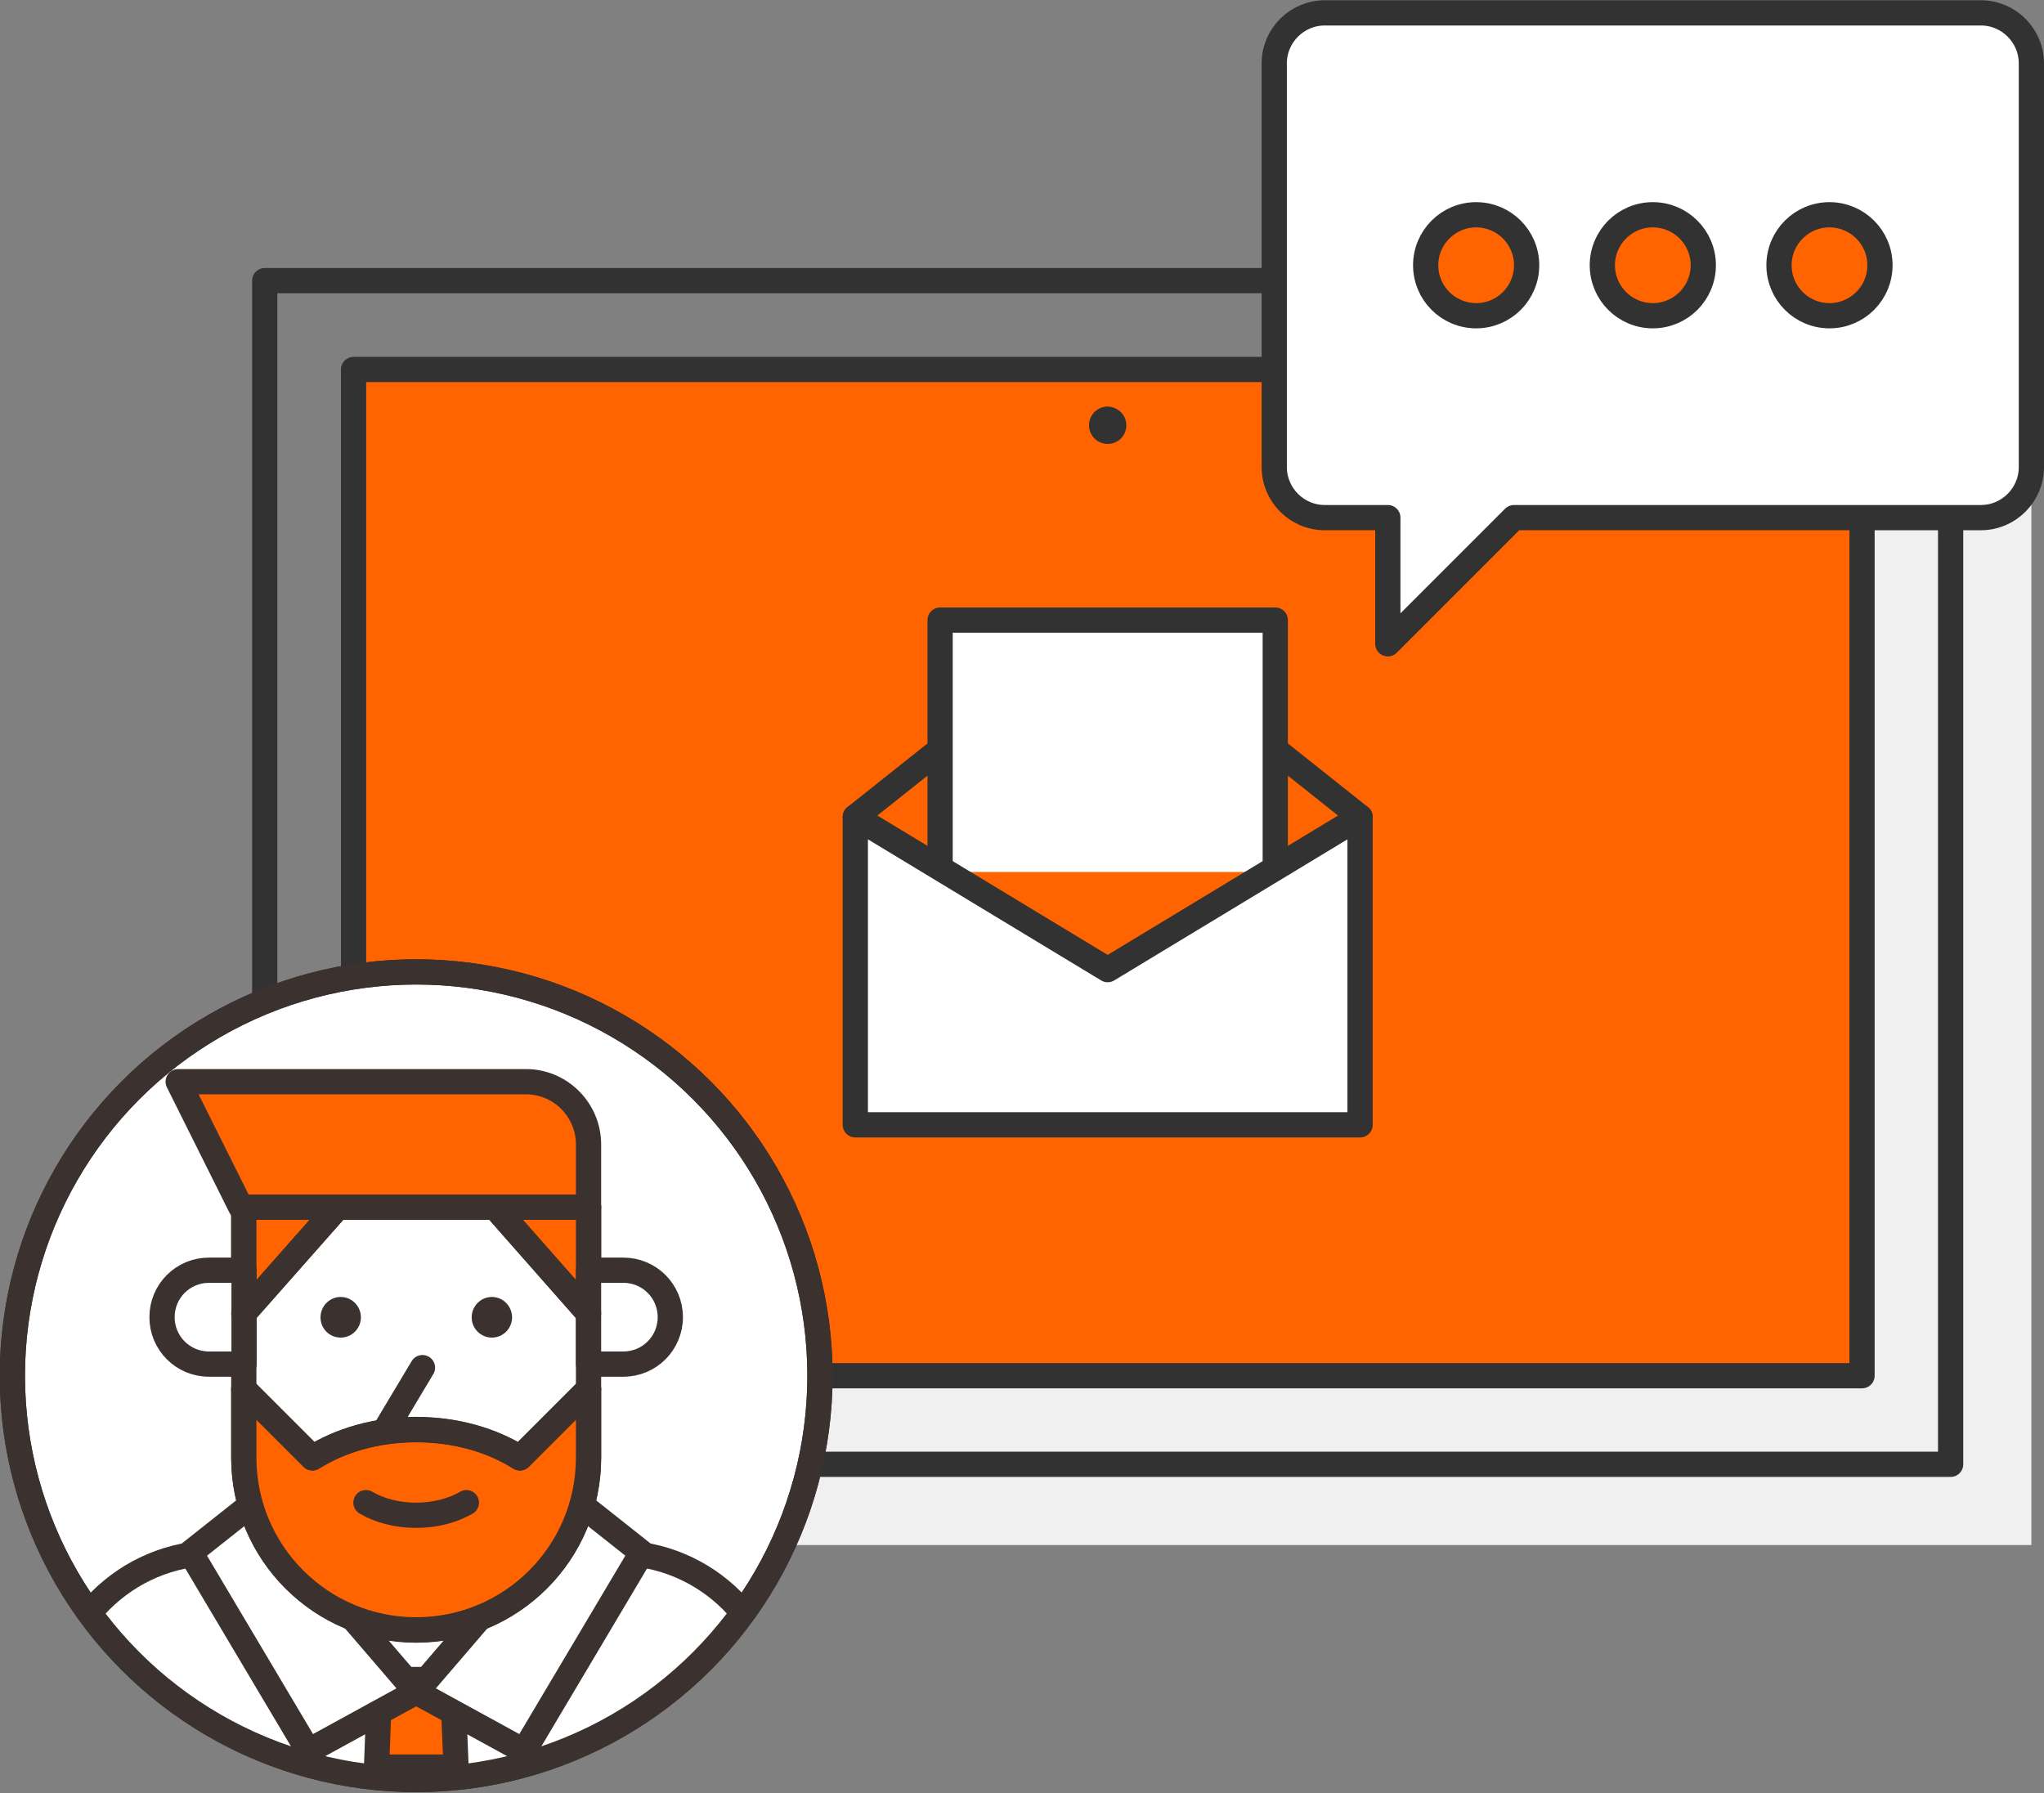 <?xml version="1.0" encoding="utf-8"?>
<!-- Generator: Adobe Illustrator 26.5.0, SVG Export Plug-In . SVG Version: 6.00 Build 0)  -->
<svg version="1.1" id="레이어_1" xmlns="http://www.w3.org/2000/svg" xmlns:xlink="http://www.w3.org/1999/xlink" x="0px"
	 y="0px" viewBox="0 0 80.99 71.06" style="enable-background:new 0 0 80.99 71.06;" xml:space="preserve">
<rect x="0" y="0" width="80.99" height="71.06" fill="#808080" stroke="none"/>
<style type="text/css">
	.st0{fill:#F0F0F0;}
	.st1{fill:none;stroke:#323232;stroke-linecap:round;stroke-linejoin:round;stroke-miterlimit:10;}
	.st2{fill:#ff6400;stroke:#323232;stroke-linecap:round;stroke-linejoin:round;stroke-miterlimit:10;}
	.st3{fill:#323232;}
	.st4{fill:#FFFFFF;stroke:#323232;stroke-linecap:round;stroke-linejoin:round;stroke-miterlimit:10;}
	.st5{clip-path:url(#SVGID_00000114763282247470919260000014343284200016544442_);}
	.st6{fill:#FFFFFF;stroke:#3B312F;stroke-linecap:round;stroke-linejoin:round;stroke-miterlimit:10;}
	.st7{fill:#ff6400;stroke:#3B312F;stroke-linecap:round;stroke-linejoin:round;stroke-miterlimit:10;}
	.st8{fill:#3B312F;}
	.st9{fill:none;stroke:#3B312F;stroke-linecap:round;stroke-linejoin:round;stroke-miterlimit:10;}
</style>
<g>
	<g>
		<g>
			<rect x="13.69" y="14.32" class="st0" width="66.8" height="46.9"/>
			<g>
				<rect x="10.49" y="11.12" class="st1" width="66.8" height="46.9"/>
				<rect x="14.01" y="14.64" class="st2" width="59.77" height="39.87"/>
				<path class="st3" d="M44.63,16.85c0,0.41-0.33,0.74-0.74,0.74c-0.41,0-0.74-0.33-0.74-0.74c0-0.41,0.33-0.74,0.74-0.74
					C44.3,16.12,44.63,16.45,44.63,16.85z"/>
			</g>
		</g>
		<g>
			<circle class="st4" cx="16.49" cy="54.51" r="16"/>
			<g>
				<defs>
					<circle id="SVGID_1_" cx="16.49" cy="54.51" r="16"/>
				</defs>
				<clipPath id="SVGID_00000072270303555266913460000017535385505652922286_">
					<use xlink:href="#SVGID_1_"  style="overflow:visible;"/>
				</clipPath>
				<g style="clip-path:url(#SVGID_00000072270303555266913460000017535385505652922286_);">
					<path class="st6" d="M24.44,61.53H8.55c-3.56,0-6.46,2.89-6.46,6.46v12.12h28.8V67.98C30.89,64.42,28,61.53,24.44,61.53z"/>
					<g>
						<polygon class="st7" points="17.93,66.55 15.05,66.55 14.92,70.02 18.07,70.02 						"/>
						<polygon class="st7" points="15.41,70.02 14.52,80.1 18.46,80.1 17.57,70.02 						"/>
						<polygon class="st6" points="20.76,69.38 16.49,67.04 22.93,59.54 25.43,61.52 						"/>
						<polygon class="st6" points="12.22,69.38 16.49,67.04 10.05,59.54 7.55,61.52 						"/>
					</g>
					<g>
						<path class="st6" d="M9.66,47.83v9.93c0,3.77,3.06,6.83,6.83,6.83s6.83-3.05,6.83-6.83v-9.93H9.66z"/>
						<polygon class="st7" points="9.66,47.83 9.66,52.04 13.38,47.83 						"/>
						<polygon class="st7" points="19.61,47.83 23.32,52.04 23.32,47.83 						"/>
						<path class="st7" d="M16.49,56.64c-1.58,0-3.02,0.43-4.11,1.12l-2.72-2.72v2.71c0,3.77,3.06,6.83,6.83,6.83
							s6.83-3.05,6.83-6.83v-2.71l-2.72,2.72C19.5,57.07,18.07,56.64,16.49,56.64z"/>
						<path class="st6" d="M8.28,50.33c-1.03,0-1.86,0.83-1.86,1.86c0,1.03,0.83,1.86,1.86,1.86h1.39v-3.72H8.28z"/>
						<path class="st6" d="M24.7,50.33c1.03,0,1.86,0.83,1.86,1.86c0,1.03-0.83,1.86-1.86,1.86h-1.38v-3.72H24.7z"/>
						<path class="st6" d="M12.38,56.78"/>
						<path class="st6" d="M20.6,56.78"/>
						<g>
							<path class="st8" d="M14.3,52.2c0,0.44-0.36,0.8-0.8,0.8c-0.45,0-0.8-0.36-0.8-0.8c0-0.45,0.36-0.81,0.8-0.81
								C13.94,51.39,14.3,51.75,14.3,52.2z"/>
							<path class="st8" d="M20.29,52.2c0,0.44-0.36,0.8-0.8,0.8c-0.44,0-0.8-0.36-0.8-0.8c0-0.45,0.36-0.81,0.8-0.81
								C19.93,51.39,20.29,51.75,20.29,52.2z"/>
						</g>
						<path class="st9" d="M23.32,55.05l-2.72,2.72c-1.1-0.7-2.53-1.12-4.11-1.12s-3.02,0.43-4.11,1.12l-2.72-2.72"/>
						<path class="st9" d="M14.5,59.54c0.53,0.31,1.22,0.5,1.99,0.5c0.76,0,1.46-0.19,1.99-0.5"/>
						<line class="st9" x1="15.25" y1="56.68" x2="16.74" y2="54.19"/>
						<line class="st9" x1="19.61" y1="47.83" x2="23.32" y2="52.04"/>
						<line class="st9" x1="13.38" y1="47.83" x2="9.66" y2="52.04"/>
						<path class="st7" d="M20.84,42.86H7.06l2.48,4.97h11.3h2.48v-2.48C23.32,43.98,22.21,42.86,20.84,42.86z"/>
					</g>
					<path class="st6" d="M25.43,70.67v5.46h-8.44c-1.37,0-2.48,1.11-2.48,2.48v1.49h2.48h6.45h6.21c0.68,0,1.24-0.56,1.24-1.24
						v-8.19H25.43z"/>
					<line class="st9" x1="25.43" y1="76.14" x2="27.42" y2="76.14"/>
					<g>
						<path class="st6" d="M7.55,70.67v5.46h8.44c1.37,0,2.49,1.11,2.49,2.48v1.49h-2.49H9.54H3.33c-0.68,0-1.24-0.56-1.24-1.24
							v-8.19H7.55z"/>
						<line class="st9" x1="7.55" y1="76.14" x2="5.57" y2="76.14"/>
					</g>
					<line class="st9" x1="25.43" y1="70.67" x2="25.43" y2="68.69"/>
					<line class="st9" x1="7.55" y1="70.67" x2="7.55" y2="68.69"/>
				</g>
			</g>
			<circle class="st9" cx="16.49" cy="54.51" r="16"/>
		</g>
	</g>
	<g>
		<polyline class="st4" points="50.53,34.55 50.53,24.57 37.25,24.57 37.25,34.55 		"/>
		<line class="st4" x1="33.89" y1="32.37" x2="37.16" y2="29.77"/>
		<line class="st4" x1="53.89" y1="32.37" x2="50.62" y2="29.77"/>
		<polygon class="st4" points="53.89,32.37 43.89,38.42 33.89,32.37 33.89,44.57 43.89,44.57 53.89,44.57 		"/>
	</g>
	<g>
		<g>
			<path class="st4" d="M78.49,0.51h-26c-1.1,0-2,0.9-2,2v16c0,1.1,0.9,2,2,2h2.5v5l5-5h18.5c1.1,0,2-0.9,2-2v-16
				C80.49,1.41,79.59,0.51,78.49,0.51z"/>
		</g>
		<g>
			<circle class="st2" cx="58.49" cy="10.51" r="2"/>
			<circle class="st2" cx="65.49" cy="10.51" r="2"/>
			<circle class="st2" cx="72.49" cy="10.51" r="2"/>
		</g>
	</g>
</g>
</svg>
